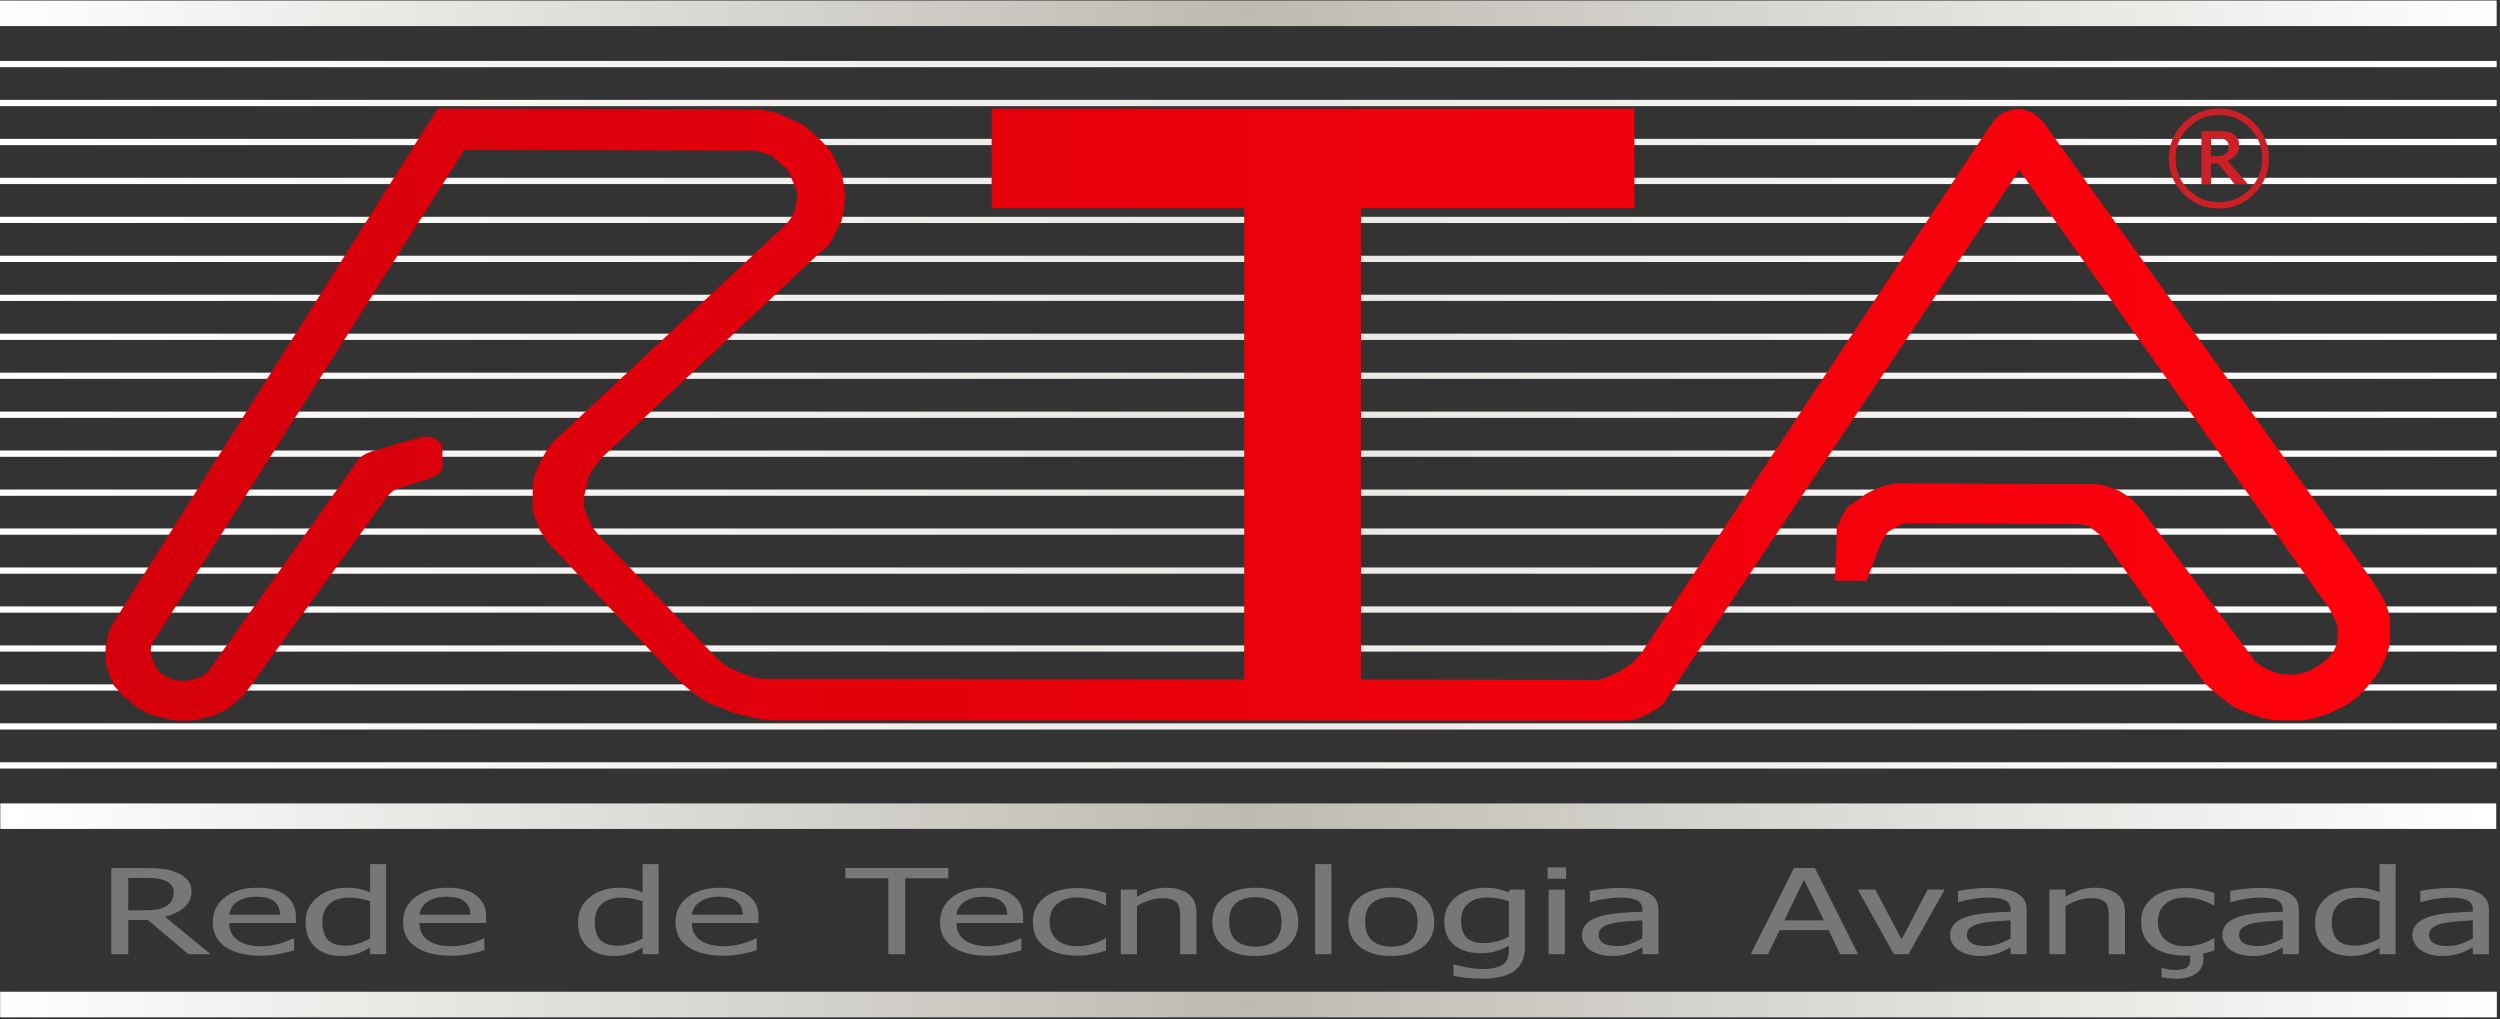 <?xml version="1.0" encoding="UTF-8" standalone="no"?><!DOCTYPE svg PUBLIC "-//W3C//DTD SVG 1.1//EN" "http://www.w3.org/Graphics/SVG/1.1/DTD/svg11.dtd"><svg width="100%" height="100%" viewBox="0 0 655 267" version="1.1" xmlns="http://www.w3.org/2000/svg" xmlns:xlink="http://www.w3.org/1999/xlink" xml:space="preserve" xmlns:serif="http://www.serif.com/" style="fill-rule:evenodd;clip-rule:evenodd;stroke-linejoin:round;stroke-miterlimit:2;"><rect x="0" y="0" width="655" height="267" fill="#333333" stroke="none"/><rect id="Artboard2" x="-0" y="0" width="654.167" height="266.667" style="fill:none;"/><clipPath id="_clip1"><rect x="-0" y="0" width="654.167" height="266.667"/></clipPath><g clip-path="url(#_clip1)"><g><path d="M654.124,199.717l0,1.637l-654.124,0l-0,-1.637l654.124,-0Zm-654.124,-10.209l654.124,-0l0,1.637l-654.124,0l-0,-1.637Zm-0,-10.209l654.124,0l0,1.638l-654.124,-0l-0,-1.638Zm-0,-10.209l654.124,0l0,1.638l-654.124,-0l-0,-1.638Zm-0,-10.208l654.124,-0l0,1.637l-654.124,0l-0,-1.637Zm-0,-10.209l654.124,-0l0,1.637l-654.124,0l-0,-1.637Zm-0,-10.209l654.124,0l0,1.638l-654.124,-0l-0,-1.638Zm-0,-10.209l654.124,0l0,1.638l-654.124,-0l-0,-1.638Zm-0,-10.208l654.124,-0l0,1.637l-654.124,0l-0,-1.637Zm-0,-10.209l654.124,-0l0,1.637l-654.124,0l-0,-1.637Zm-0,-10.209l654.124,0l0,1.638l-654.124,-0l-0,-1.638Zm-0,-10.209l654.124,0l0,1.638l-654.124,-0l-0,-1.638Zm-0,-10.208l654.124,-0l0,1.637l-654.124,0l-0,-1.637Zm-0,-10.209l654.124,-0l0,1.637l-654.124,0l-0,-1.637Zm-0,-10.209l654.124,0l0,1.638l-654.124,-0l-0,-1.638Zm-0,-10.209l654.124,0l0,1.638l-654.124,-0l-0,-1.638Zm-0,-10.208l654.124,-0l0,1.637l-654.124,0l-0,-1.637Zm-0,-10.209l654.124,-0l0,1.637l-654.124,0l-0,-1.637Zm-0,-10.209l654.124,0l0,1.638l-654.124,-0l-0,-1.638Z" style="fill:url(#_Radial2);"/><g transform="matrix(2.352,0,0,2.352,-101.33,-581.81)"><g transform="matrix(1.488,0,0,1,-26.35,0)"><g transform="matrix(13.2,0,0,13.2,54.019,353.66)"><path d="M0.637,-0l-0.126,-0l-0.23,-0.289l-0.111,-0l0,0.289l-0.096,-0l-0,-0.727l0.187,-0c0.042,-0 0.077,0.002 0.105,0.007c0.028,0.004 0.055,0.015 0.08,0.032c0.026,0.016 0.046,0.037 0.061,0.063c0.014,0.025 0.022,0.057 0.022,0.095c-0,0.054 -0.014,0.098 -0.041,0.134c-0.027,0.036 -0.064,0.062 -0.11,0.08l0.259,0.316Zm-0.209,-0.522c-0,-0.022 -0.004,-0.04 -0.011,-0.057c-0.008,-0.016 -0.02,-0.03 -0.035,-0.04c-0.014,-0.009 -0.03,-0.016 -0.048,-0.019c-0.018,-0.004 -0.041,-0.006 -0.068,-0.006l-0.096,-0l0,0.274l0.085,0c0.028,0 0.053,-0.002 0.075,-0.007c0.022,-0.005 0.041,-0.015 0.057,-0.03c0.014,-0.014 0.024,-0.03 0.031,-0.049c0.006,-0.019 0.01,-0.041 0.01,-0.066Z" style="fill:#777;fill-rule:nonzero;"/></g><g transform="matrix(13.2,0,0,13.2,62.211,353.66)"><path d="M0.303,0.013c-0.087,-0 -0.154,-0.025 -0.202,-0.074c-0.048,-0.049 -0.072,-0.118 -0.072,-0.209c-0,-0.088 0.023,-0.159 0.07,-0.212c0.046,-0.052 0.107,-0.079 0.182,-0.079c0.034,0 0.064,0.005 0.09,0.015c0.026,0.01 0.049,0.025 0.068,0.046c0.02,0.021 0.035,0.046 0.045,0.076c0.011,0.031 0.016,0.067 0.016,0.111l0,0.05l-0.378,-0c0,0.063 0.016,0.112 0.048,0.145c0.032,0.034 0.076,0.051 0.132,0.051c0.02,-0 0.04,-0.003 0.06,-0.007c0.019,-0.005 0.036,-0.011 0.052,-0.018c0.017,-0.007 0.031,-0.015 0.042,-0.022c0.011,-0.007 0.021,-0.013 0.028,-0.019l0.006,-0l-0,0.1c-0.011,0.004 -0.024,0.009 -0.04,0.016c-0.016,0.006 -0.031,0.011 -0.043,0.015c-0.018,0.004 -0.034,0.008 -0.049,0.011c-0.014,0.002 -0.033,0.004 -0.055,0.004Zm0.108,-0.346c-0.001,-0.025 -0.004,-0.047 -0.009,-0.064c-0.005,-0.018 -0.013,-0.034 -0.023,-0.046c-0.01,-0.014 -0.024,-0.024 -0.041,-0.031c-0.017,-0.007 -0.037,-0.011 -0.062,-0.011c-0.025,0 -0.045,0.004 -0.062,0.011c-0.017,0.007 -0.033,0.018 -0.047,0.032c-0.014,0.014 -0.024,0.03 -0.031,0.048c-0.007,0.017 -0.012,0.037 -0.014,0.061l0.289,-0Z" style="fill:#777;fill-rule:nonzero;"/></g><g transform="matrix(13.2,0,0,13.2,69.159,353.66)"><path d="M0.486,-0l-0.091,-0l-0,-0.056c-0.015,0.012 -0.027,0.022 -0.038,0.03c-0.01,0.008 -0.022,0.015 -0.036,0.022c-0.013,0.006 -0.027,0.011 -0.041,0.014c-0.014,0.003 -0.03,0.005 -0.049,0.005c-0.029,0 -0.057,-0.006 -0.082,-0.018c-0.025,-0.013 -0.046,-0.031 -0.064,-0.055c-0.018,-0.024 -0.032,-0.053 -0.042,-0.089c-0.009,-0.035 -0.014,-0.076 -0.014,-0.122c-0,-0.047 0.006,-0.089 0.018,-0.124c0.013,-0.035 0.03,-0.065 0.052,-0.091c0.019,-0.024 0.043,-0.043 0.072,-0.056c0.028,-0.014 0.057,-0.021 0.088,-0.021c0.028,0 0.051,0.003 0.072,0.009c0.02,0.007 0.041,0.016 0.064,0.029l-0,-0.237l0.091,0l0,0.76Zm-0.091,-0.133l-0,-0.314c-0.023,-0.011 -0.044,-0.019 -0.062,-0.023c-0.018,-0.004 -0.037,-0.007 -0.059,-0.007c-0.047,0 -0.084,0.018 -0.11,0.053c-0.027,0.036 -0.04,0.087 -0.04,0.153c-0,0.065 0.01,0.114 0.03,0.148c0.021,0.034 0.054,0.051 0.099,0.051c0.024,-0 0.048,-0.006 0.073,-0.017c0.024,-0.011 0.047,-0.025 0.069,-0.044Z" style="fill:#777;fill-rule:nonzero;"/></g><g transform="matrix(13.2,0,0,13.2,76.455,353.66)"><path d="M0.303,0.013c-0.087,-0 -0.154,-0.025 -0.202,-0.074c-0.048,-0.049 -0.072,-0.118 -0.072,-0.209c-0,-0.088 0.023,-0.159 0.07,-0.212c0.046,-0.052 0.107,-0.079 0.182,-0.079c0.034,0 0.064,0.005 0.09,0.015c0.026,0.01 0.049,0.025 0.068,0.046c0.02,0.021 0.035,0.046 0.045,0.076c0.011,0.031 0.016,0.067 0.016,0.111l0,0.05l-0.378,-0c0,0.063 0.016,0.112 0.048,0.145c0.032,0.034 0.076,0.051 0.132,0.051c0.02,-0 0.04,-0.003 0.06,-0.007c0.019,-0.005 0.036,-0.011 0.052,-0.018c0.017,-0.007 0.031,-0.015 0.042,-0.022c0.011,-0.007 0.021,-0.013 0.028,-0.019l0.006,-0l-0,0.1c-0.011,0.004 -0.024,0.009 -0.04,0.016c-0.016,0.006 -0.031,0.011 -0.043,0.015c-0.018,0.004 -0.034,0.008 -0.049,0.011c-0.014,0.002 -0.033,0.004 -0.055,0.004Zm0.108,-0.346c-0.001,-0.025 -0.004,-0.047 -0.009,-0.064c-0.005,-0.018 -0.013,-0.034 -0.023,-0.046c-0.01,-0.014 -0.024,-0.024 -0.041,-0.031c-0.017,-0.007 -0.037,-0.011 -0.062,-0.011c-0.025,0 -0.045,0.004 -0.062,0.011c-0.017,0.007 -0.033,0.018 -0.047,0.032c-0.014,0.014 -0.024,0.03 -0.031,0.048c-0.007,0.017 -0.012,0.037 -0.014,0.061l0.289,-0Z" style="fill:#777;fill-rule:nonzero;"/></g><g transform="matrix(13.2,0,0,13.2,89.55,353.66)"><path d="M0.486,-0l-0.091,-0l-0,-0.056c-0.015,0.012 -0.027,0.022 -0.038,0.03c-0.01,0.008 -0.022,0.015 -0.036,0.022c-0.013,0.006 -0.027,0.011 -0.041,0.014c-0.014,0.003 -0.03,0.005 -0.049,0.005c-0.029,0 -0.057,-0.006 -0.082,-0.018c-0.025,-0.013 -0.046,-0.031 -0.064,-0.055c-0.018,-0.024 -0.032,-0.053 -0.042,-0.089c-0.009,-0.035 -0.014,-0.076 -0.014,-0.122c-0,-0.047 0.006,-0.089 0.018,-0.124c0.013,-0.035 0.03,-0.065 0.052,-0.091c0.019,-0.024 0.043,-0.043 0.072,-0.056c0.028,-0.014 0.057,-0.021 0.088,-0.021c0.028,0 0.051,0.003 0.072,0.009c0.02,0.007 0.041,0.016 0.064,0.029l-0,-0.237l0.091,0l0,0.76Zm-0.091,-0.133l-0,-0.314c-0.023,-0.011 -0.044,-0.019 -0.062,-0.023c-0.018,-0.004 -0.037,-0.007 -0.059,-0.007c-0.047,0 -0.084,0.018 -0.11,0.053c-0.027,0.036 -0.04,0.087 -0.04,0.153c-0,0.065 0.01,0.114 0.03,0.148c0.021,0.034 0.054,0.051 0.099,0.051c0.024,-0 0.048,-0.006 0.073,-0.017c0.024,-0.011 0.047,-0.025 0.069,-0.044Z" style="fill:#777;fill-rule:nonzero;"/></g><g transform="matrix(13.2,0,0,13.2,96.846,353.66)"><path d="M0.303,0.013c-0.087,-0 -0.154,-0.025 -0.202,-0.074c-0.048,-0.049 -0.072,-0.118 -0.072,-0.209c-0,-0.088 0.023,-0.159 0.07,-0.212c0.046,-0.052 0.107,-0.079 0.182,-0.079c0.034,0 0.064,0.005 0.09,0.015c0.026,0.01 0.049,0.025 0.068,0.046c0.02,0.021 0.035,0.046 0.045,0.076c0.011,0.031 0.016,0.067 0.016,0.111l0,0.05l-0.378,-0c0,0.063 0.016,0.112 0.048,0.145c0.032,0.034 0.076,0.051 0.132,0.051c0.02,-0 0.04,-0.003 0.06,-0.007c0.019,-0.005 0.036,-0.011 0.052,-0.018c0.017,-0.007 0.031,-0.015 0.042,-0.022c0.011,-0.007 0.021,-0.013 0.028,-0.019l0.006,-0l-0,0.1c-0.011,0.004 -0.024,0.009 -0.04,0.016c-0.016,0.006 -0.031,0.011 -0.043,0.015c-0.018,0.004 -0.034,0.008 -0.049,0.011c-0.014,0.002 -0.033,0.004 -0.055,0.004Zm0.108,-0.346c-0.001,-0.025 -0.004,-0.047 -0.009,-0.064c-0.005,-0.018 -0.013,-0.034 -0.023,-0.046c-0.01,-0.014 -0.024,-0.024 -0.041,-0.031c-0.017,-0.007 -0.037,-0.011 -0.062,-0.011c-0.025,0 -0.045,0.004 -0.062,0.011c-0.017,0.007 -0.033,0.018 -0.047,0.032c-0.014,0.014 -0.024,0.03 -0.031,0.048c-0.007,0.017 -0.012,0.037 -0.014,0.061l0.289,-0Z" style="fill:#777;fill-rule:nonzero;"/></g></g><g transform="matrix(1.488,0,0,1,-66.935,0)"><g transform="matrix(13.2,0,0,13.2,137.219,353.66)"><path d="M0.244,-0l-0,-0.641l-0.244,-0l-0,-0.086l0.584,-0l0,0.086l-0.244,-0l0,0.641l-0.096,-0Z" style="fill:#777;fill-rule:nonzero;"/></g></g><g transform="matrix(1.488,0,0,1,-71.804,0)"><g transform="matrix(13.2,0,0,13.2,147.2,353.66)"><path d="M0.303,0.013c-0.087,-0 -0.154,-0.025 -0.202,-0.074c-0.048,-0.049 -0.072,-0.118 -0.072,-0.209c-0,-0.088 0.023,-0.159 0.07,-0.212c0.046,-0.052 0.107,-0.079 0.182,-0.079c0.034,0 0.064,0.005 0.09,0.015c0.026,0.01 0.049,0.025 0.068,0.046c0.02,0.021 0.035,0.046 0.045,0.076c0.011,0.031 0.016,0.067 0.016,0.111l0,0.05l-0.378,-0c0,0.063 0.016,0.112 0.048,0.145c0.032,0.034 0.076,0.051 0.132,0.051c0.02,-0 0.04,-0.003 0.06,-0.007c0.019,-0.005 0.036,-0.011 0.052,-0.018c0.017,-0.007 0.031,-0.015 0.042,-0.022c0.011,-0.007 0.021,-0.013 0.028,-0.019l0.006,-0l-0,0.1c-0.011,0.004 -0.024,0.009 -0.04,0.016c-0.016,0.006 -0.031,0.011 -0.043,0.015c-0.018,0.004 -0.034,0.008 -0.049,0.011c-0.014,0.002 -0.033,0.004 -0.055,0.004Zm0.108,-0.346c-0.001,-0.025 -0.004,-0.047 -0.009,-0.064c-0.005,-0.018 -0.013,-0.034 -0.023,-0.046c-0.01,-0.014 -0.024,-0.024 -0.041,-0.031c-0.017,-0.007 -0.037,-0.011 -0.062,-0.011c-0.025,0 -0.045,0.004 -0.062,0.011c-0.017,0.007 -0.033,0.018 -0.047,0.032c-0.014,0.014 -0.024,0.03 -0.031,0.048c-0.007,0.017 -0.012,0.037 -0.014,0.061l0.289,-0Z" style="fill:#777;fill-rule:nonzero;"/></g><g transform="matrix(13.2,0,0,13.2,154.148,353.66)"><path d="M0.283,0.012c-0.037,0 -0.072,-0.006 -0.103,-0.017c-0.031,-0.012 -0.058,-0.029 -0.08,-0.053c-0.023,-0.023 -0.04,-0.053 -0.053,-0.088c-0.012,-0.036 -0.018,-0.078 -0.018,-0.126c-0,-0.048 0.006,-0.089 0.019,-0.124c0.013,-0.035 0.03,-0.064 0.052,-0.088c0.021,-0.024 0.048,-0.042 0.08,-0.055c0.032,-0.013 0.066,-0.019 0.103,-0.019c0.03,-0 0.059,0.004 0.087,0.013c0.028,0.008 0.053,0.018 0.074,0.029l0,0.103l-0.005,-0c-0.007,-0.006 -0.015,-0.012 -0.025,-0.019c-0.01,-0.007 -0.023,-0.015 -0.038,-0.022c-0.012,-0.007 -0.027,-0.012 -0.044,-0.017c-0.018,-0.005 -0.034,-0.008 -0.05,-0.008c-0.048,0 -0.086,0.018 -0.115,0.054c-0.029,0.036 -0.043,0.087 -0.043,0.153c0,0.064 0.014,0.115 0.042,0.151c0.028,0.036 0.066,0.054 0.116,0.054c0.03,-0 0.058,-0.007 0.085,-0.019c0.027,-0.012 0.051,-0.028 0.072,-0.048l0.005,0l0,0.103c-0.009,0.004 -0.02,0.01 -0.034,0.016c-0.014,0.006 -0.026,0.01 -0.037,0.013c-0.016,0.005 -0.03,0.008 -0.042,0.011c-0.012,0.002 -0.028,0.003 -0.048,0.003Z" style="fill:#777;fill-rule:nonzero;"/></g><g transform="matrix(13.2,0,0,13.2,160.239,353.66)"><path d="M0.495,-0l-0.092,-0l0,-0.311c0,-0.025 -0.001,-0.048 -0.003,-0.07c-0.003,-0.021 -0.007,-0.039 -0.014,-0.052c-0.008,-0.013 -0.018,-0.023 -0.032,-0.03c-0.013,-0.007 -0.031,-0.01 -0.054,-0.01c-0.023,-0 -0.047,0.006 -0.071,0.018c-0.024,0.012 -0.048,0.028 -0.071,0.048l0,0.407l-0.092,-0l0,-0.545l0.092,-0l0,0.06c0.028,-0.024 0.055,-0.043 0.081,-0.056c0.027,-0.013 0.055,-0.02 0.085,-0.02c0.053,0 0.095,0.018 0.126,0.053c0.03,0.036 0.045,0.087 0.045,0.154l0,0.354Z" style="fill:#777;fill-rule:nonzero;"/></g><g transform="matrix(13.2,0,0,13.2,167.599,353.66)"><path d="M0.515,-0.272c0,0.091 -0.022,0.162 -0.066,0.212c-0.045,0.05 -0.103,0.075 -0.177,0.075c-0.076,0 -0.136,-0.026 -0.179,-0.077c-0.043,-0.052 -0.065,-0.122 -0.065,-0.21c-0,-0.092 0.022,-0.162 0.067,-0.213c0.045,-0.05 0.104,-0.076 0.177,-0.076c0.074,0 0.132,0.026 0.177,0.076c0.044,0.05 0.066,0.121 0.066,0.213Zm-0.095,-0c0,-0.071 -0.012,-0.124 -0.038,-0.158c-0.026,-0.034 -0.063,-0.051 -0.11,-0.051c-0.048,-0 -0.085,0.017 -0.111,0.051c-0.026,0.034 -0.038,0.087 -0.038,0.158c-0,0.068 0.012,0.12 0.038,0.155c0.026,0.035 0.063,0.053 0.111,0.053c0.047,0 0.084,-0.017 0.11,-0.052c0.025,-0.035 0.038,-0.087 0.038,-0.156Z" style="fill:#777;fill-rule:nonzero;"/></g><g transform="matrix(13.2,0,0,13.2,174.767,353.66)"><rect x="0.068" y="-0.76" width="0.092" height="0.76" style="fill:#777;fill-rule:nonzero;"/></g><g transform="matrix(13.2,0,0,13.2,177.783,353.66)"><path d="M0.515,-0.272c0,0.091 -0.022,0.162 -0.066,0.212c-0.045,0.05 -0.103,0.075 -0.177,0.075c-0.076,0 -0.136,-0.026 -0.179,-0.077c-0.043,-0.052 -0.065,-0.122 -0.065,-0.21c-0,-0.092 0.022,-0.162 0.067,-0.213c0.045,-0.05 0.104,-0.076 0.177,-0.076c0.074,0 0.132,0.026 0.177,0.076c0.044,0.05 0.066,0.121 0.066,0.213Zm-0.095,-0c0,-0.071 -0.012,-0.124 -0.038,-0.158c-0.026,-0.034 -0.063,-0.051 -0.11,-0.051c-0.048,-0 -0.085,0.017 -0.111,0.051c-0.026,0.034 -0.038,0.087 -0.038,0.158c-0,0.068 0.012,0.12 0.038,0.155c0.026,0.035 0.063,0.053 0.111,0.053c0.047,0 0.084,-0.017 0.11,-0.052c0.025,-0.035 0.038,-0.087 0.038,-0.156Z" style="fill:#777;fill-rule:nonzero;"/></g><g transform="matrix(13.2,0,0,13.2,184.95,353.66)"><path d="M0.395,-0.148l-0,-0.299c-0.023,-0.011 -0.044,-0.019 -0.064,-0.024c-0.019,-0.005 -0.038,-0.007 -0.058,-0.007c-0.046,-0 -0.083,0.017 -0.109,0.051c-0.027,0.034 -0.04,0.083 -0.04,0.147c-0,0.061 0.01,0.107 0.03,0.138c0.02,0.032 0.053,0.048 0.099,0.048c0.024,-0 0.048,-0.005 0.073,-0.014c0.026,-0.01 0.048,-0.023 0.069,-0.04Zm-0.309,0.235c0.006,0.003 0.015,0.007 0.027,0.011c0.012,0.004 0.026,0.008 0.041,0.012c0.017,0.005 0.033,0.008 0.047,0.011c0.014,0.002 0.03,0.004 0.047,0.004c0.028,-0 0.052,-0.004 0.072,-0.012c0.02,-0.007 0.035,-0.018 0.046,-0.031c0.011,-0.013 0.018,-0.029 0.022,-0.046c0.004,-0.018 0.007,-0.038 0.007,-0.06l-0,-0.048c-0.025,0.021 -0.049,0.037 -0.073,0.047c-0.024,0.011 -0.054,0.016 -0.09,0.016c-0.062,-0 -0.111,-0.023 -0.148,-0.07c-0.037,-0.046 -0.055,-0.112 -0.055,-0.199c-0,-0.045 0.006,-0.085 0.019,-0.12c0.013,-0.035 0.03,-0.065 0.051,-0.089c0.021,-0.024 0.045,-0.042 0.073,-0.055c0.028,-0.012 0.057,-0.019 0.087,-0.019c0.028,0 0.053,0.004 0.073,0.01c0.021,0.007 0.042,0.017 0.063,0.029l0.005,-0.023l0.086,-0l0,0.483c0,0.092 -0.02,0.16 -0.06,0.204c-0.041,0.043 -0.102,0.065 -0.185,0.065c-0.027,-0 -0.054,-0.003 -0.082,-0.007c-0.028,-0.004 -0.054,-0.01 -0.078,-0.017l0,-0.096l0.005,0Z" style="fill:#777;fill-rule:nonzero;"/></g><g transform="matrix(13.2,0,0,13.2,192.246,353.66)"><path d="M0.16,-0l-0.092,-0l0,-0.545l0.092,-0l0,0.545Zm0.007,-0.637l-0.105,0l0,-0.095l0.105,0l-0,0.095Z" style="fill:#777;fill-rule:nonzero;"/></g><g transform="matrix(13.2,0,0,13.2,195.263,353.66)"><path d="M0.371,-0.134l0,-0.152c-0.022,0.002 -0.049,0.005 -0.083,0.008c-0.033,0.004 -0.06,0.009 -0.08,0.015c-0.025,0.007 -0.045,0.019 -0.061,0.034c-0.016,0.016 -0.024,0.037 -0.024,0.065c0,0.031 0.009,0.055 0.026,0.071c0.018,0.016 0.044,0.024 0.078,0.024c0.029,-0 0.055,-0.007 0.078,-0.019c0.024,-0.013 0.046,-0.028 0.066,-0.046Zm0,0.076c-0.007,0.005 -0.017,0.013 -0.03,0.023c-0.012,0.01 -0.025,0.018 -0.036,0.024c-0.017,0.008 -0.032,0.015 -0.047,0.019c-0.016,0.005 -0.037,0.007 -0.064,0.007c-0.023,0 -0.044,-0.004 -0.064,-0.013c-0.02,-0.008 -0.038,-0.02 -0.053,-0.035c-0.015,-0.015 -0.027,-0.034 -0.035,-0.056c-0.009,-0.022 -0.014,-0.045 -0.014,-0.069c0,-0.038 0.008,-0.07 0.024,-0.097c0.016,-0.026 0.041,-0.047 0.076,-0.063c0.031,-0.014 0.067,-0.024 0.108,-0.029c0.042,-0.005 0.087,-0.009 0.135,-0.012l0,-0.017c0,-0.022 -0.003,-0.039 -0.01,-0.052c-0.006,-0.014 -0.015,-0.024 -0.027,-0.031c-0.012,-0.007 -0.026,-0.012 -0.043,-0.015c-0.017,-0.002 -0.034,-0.004 -0.052,-0.004c-0.021,0 -0.046,0.004 -0.075,0.01c-0.029,0.006 -0.057,0.016 -0.086,0.028l-0.005,-0l-0,-0.094c0.017,-0.005 0.041,-0.01 0.073,-0.016c0.031,-0.006 0.062,-0.009 0.093,-0.009c0.038,0 0.069,0.003 0.095,0.009c0.026,0.006 0.049,0.017 0.069,0.032c0.02,0.015 0.035,0.034 0.045,0.058c0.01,0.024 0.014,0.053 0.014,0.087l0,0.373l-0.091,-0l0,-0.058Z" style="fill:#777;fill-rule:nonzero;"/></g><g transform="matrix(13.2,0,0,13.2,208.338,353.66)"><path d="M-0.005,-0l0.245,-0.727l0.119,-0l0.245,0.727l-0.102,-0l-0.065,-0.203l-0.278,-0l-0.066,0.203l-0.098,-0Zm0.415,-0.286l-0.113,-0.342l-0.111,0.342l0.224,0Z" style="fill:#777;fill-rule:nonzero;"/></g><g transform="matrix(13.2,0,0,13.2,216.253,353.66)"><path d="M0.495,-0.545l-0.205,0.545l-0.083,-0l-0.204,-0.545l0.099,-0l0.149,0.42l0.148,-0.42l0.096,-0Z" style="fill:#777;fill-rule:nonzero;"/></g><g transform="matrix(13.2,0,0,13.2,222.827,353.66)"><path d="M0.371,-0.134l0,-0.152c-0.022,0.002 -0.049,0.005 -0.083,0.008c-0.033,0.004 -0.06,0.009 -0.08,0.015c-0.025,0.007 -0.045,0.019 -0.061,0.034c-0.016,0.016 -0.024,0.037 -0.024,0.065c0,0.031 0.009,0.055 0.026,0.071c0.018,0.016 0.044,0.024 0.078,0.024c0.029,-0 0.055,-0.007 0.078,-0.019c0.024,-0.013 0.046,-0.028 0.066,-0.046Zm0,0.076c-0.007,0.005 -0.017,0.013 -0.03,0.023c-0.012,0.01 -0.025,0.018 -0.036,0.024c-0.017,0.008 -0.032,0.015 -0.047,0.019c-0.016,0.005 -0.037,0.007 -0.064,0.007c-0.023,0 -0.044,-0.004 -0.064,-0.013c-0.02,-0.008 -0.038,-0.02 -0.053,-0.035c-0.015,-0.015 -0.027,-0.034 -0.035,-0.056c-0.009,-0.022 -0.014,-0.045 -0.014,-0.069c0,-0.038 0.008,-0.07 0.024,-0.097c0.016,-0.026 0.041,-0.047 0.076,-0.063c0.031,-0.014 0.067,-0.024 0.108,-0.029c0.042,-0.005 0.087,-0.009 0.135,-0.012l0,-0.017c0,-0.022 -0.003,-0.039 -0.01,-0.052c-0.006,-0.014 -0.015,-0.024 -0.027,-0.031c-0.012,-0.007 -0.026,-0.012 -0.043,-0.015c-0.017,-0.002 -0.034,-0.004 -0.052,-0.004c-0.021,0 -0.046,0.004 -0.075,0.01c-0.029,0.006 -0.057,0.016 -0.086,0.028l-0.005,-0l-0,-0.094c0.017,-0.005 0.041,-0.01 0.073,-0.016c0.031,-0.006 0.062,-0.009 0.093,-0.009c0.038,0 0.069,0.003 0.095,0.009c0.026,0.006 0.049,0.017 0.069,0.032c0.02,0.015 0.035,0.034 0.045,0.058c0.01,0.024 0.014,0.053 0.014,0.087l0,0.373l-0.091,-0l0,-0.058Z" style="fill:#777;fill-rule:nonzero;"/></g><g transform="matrix(13.2,0,0,13.2,229.756,353.66)"><path d="M0.495,-0l-0.092,-0l0,-0.311c0,-0.025 -0.001,-0.048 -0.003,-0.07c-0.003,-0.021 -0.007,-0.039 -0.014,-0.052c-0.008,-0.013 -0.018,-0.023 -0.032,-0.03c-0.013,-0.007 -0.031,-0.01 -0.054,-0.01c-0.023,-0 -0.047,0.006 -0.071,0.018c-0.024,0.012 -0.048,0.028 -0.071,0.048l0,0.407l-0.092,-0l0,-0.545l0.092,-0l0,0.06c0.028,-0.024 0.055,-0.043 0.081,-0.056c0.027,-0.013 0.055,-0.02 0.085,-0.02c0.053,0 0.095,0.018 0.126,0.053c0.03,0.036 0.045,0.087 0.045,0.154l0,0.354Z" style="fill:#777;fill-rule:nonzero;"/></g><g transform="matrix(13.2,0,0,13.2,237.116,353.66)"><path d="M0.283,0.012c-0.037,0 -0.072,-0.006 -0.103,-0.017c-0.031,-0.012 -0.058,-0.029 -0.08,-0.053c-0.023,-0.023 -0.04,-0.053 -0.053,-0.088c-0.012,-0.036 -0.018,-0.078 -0.018,-0.126c-0,-0.048 0.006,-0.089 0.019,-0.124c0.013,-0.035 0.03,-0.064 0.052,-0.088c0.021,-0.024 0.048,-0.042 0.08,-0.055c0.032,-0.013 0.066,-0.019 0.103,-0.019c0.03,-0 0.059,0.004 0.087,0.013c0.028,0.008 0.053,0.018 0.074,0.029l0,0.103l-0.005,-0c-0.007,-0.006 -0.015,-0.012 -0.025,-0.019c-0.01,-0.007 -0.023,-0.015 -0.038,-0.022c-0.012,-0.007 -0.027,-0.012 -0.044,-0.017c-0.018,-0.005 -0.034,-0.008 -0.05,-0.008c-0.048,0 -0.086,0.018 -0.115,0.054c-0.029,0.036 -0.043,0.087 -0.043,0.153c0,0.064 0.014,0.115 0.042,0.151c0.028,0.036 0.066,0.054 0.116,0.054c0.03,-0 0.058,-0.007 0.085,-0.019c0.027,-0.012 0.051,-0.028 0.072,-0.048l0.005,0l0,0.103c-0.009,0.004 -0.019,0.009 -0.031,0.014c-0.012,0.006 -0.024,0.01 -0.034,0.013c0.001,0.005 0.001,0.012 0.002,0.021c0.001,0.008 0.001,0.017 0.001,0.026c-0,0.049 -0.014,0.088 -0.04,0.118c-0.027,0.03 -0.064,0.046 -0.111,0.046c-0.012,-0 -0.026,-0.001 -0.043,-0.003c-0.016,-0.002 -0.03,-0.005 -0.043,-0.009l-0,-0.078l0.004,-0c0.008,0.003 0.018,0.007 0.031,0.011c0.012,0.003 0.025,0.005 0.038,0.005c0.031,0 0.053,-0.006 0.068,-0.019c0.014,-0.013 0.021,-0.033 0.021,-0.062c0,-0.006 0,-0.012 -0,-0.019c-0,-0.006 -0.001,-0.014 -0.001,-0.022l-0.023,0.001Z" style="fill:#777;fill-rule:nonzero;"/></g><g transform="matrix(13.2,0,0,13.2,243.207,353.66)"><path d="M0.371,-0.134l0,-0.152c-0.022,0.002 -0.049,0.005 -0.083,0.008c-0.033,0.004 -0.06,0.009 -0.08,0.015c-0.025,0.007 -0.045,0.019 -0.061,0.034c-0.016,0.016 -0.024,0.037 -0.024,0.065c0,0.031 0.009,0.055 0.026,0.071c0.018,0.016 0.044,0.024 0.078,0.024c0.029,-0 0.055,-0.007 0.078,-0.019c0.024,-0.013 0.046,-0.028 0.066,-0.046Zm0,0.076c-0.007,0.005 -0.017,0.013 -0.03,0.023c-0.012,0.01 -0.025,0.018 -0.036,0.024c-0.017,0.008 -0.032,0.015 -0.047,0.019c-0.016,0.005 -0.037,0.007 -0.064,0.007c-0.023,0 -0.044,-0.004 -0.064,-0.013c-0.02,-0.008 -0.038,-0.02 -0.053,-0.035c-0.015,-0.015 -0.027,-0.034 -0.035,-0.056c-0.009,-0.022 -0.014,-0.045 -0.014,-0.069c0,-0.038 0.008,-0.07 0.024,-0.097c0.016,-0.026 0.041,-0.047 0.076,-0.063c0.031,-0.014 0.067,-0.024 0.108,-0.029c0.042,-0.005 0.087,-0.009 0.135,-0.012l0,-0.017c0,-0.022 -0.003,-0.039 -0.01,-0.052c-0.006,-0.014 -0.015,-0.024 -0.027,-0.031c-0.012,-0.007 -0.026,-0.012 -0.043,-0.015c-0.017,-0.002 -0.034,-0.004 -0.052,-0.004c-0.021,0 -0.046,0.004 -0.075,0.01c-0.029,0.006 -0.057,0.016 -0.086,0.028l-0.005,-0l-0,-0.094c0.017,-0.005 0.041,-0.01 0.073,-0.016c0.031,-0.006 0.062,-0.009 0.093,-0.009c0.038,0 0.069,0.003 0.095,0.009c0.026,0.006 0.049,0.017 0.069,0.032c0.02,0.015 0.035,0.034 0.045,0.058c0.01,0.024 0.014,0.053 0.014,0.087l0,0.373l-0.091,-0l0,-0.058Z" style="fill:#777;fill-rule:nonzero;"/></g><g transform="matrix(13.2,0,0,13.2,250.136,353.66)"><path d="M0.486,-0l-0.091,-0l-0,-0.056c-0.015,0.012 -0.027,0.022 -0.038,0.03c-0.01,0.008 -0.022,0.015 -0.036,0.022c-0.013,0.006 -0.027,0.011 -0.041,0.014c-0.014,0.003 -0.03,0.005 -0.049,0.005c-0.029,0 -0.057,-0.006 -0.082,-0.018c-0.025,-0.013 -0.046,-0.031 -0.064,-0.055c-0.018,-0.024 -0.032,-0.053 -0.042,-0.089c-0.009,-0.035 -0.014,-0.076 -0.014,-0.122c-0,-0.047 0.006,-0.089 0.018,-0.124c0.013,-0.035 0.03,-0.065 0.052,-0.091c0.019,-0.024 0.043,-0.043 0.072,-0.056c0.028,-0.014 0.057,-0.021 0.088,-0.021c0.028,0 0.051,0.003 0.072,0.009c0.02,0.007 0.041,0.016 0.064,0.029l-0,-0.237l0.091,0l0,0.76Zm-0.091,-0.133l-0,-0.314c-0.023,-0.011 -0.044,-0.019 -0.062,-0.023c-0.018,-0.004 -0.037,-0.007 -0.059,-0.007c-0.047,0 -0.084,0.018 -0.11,0.053c-0.027,0.036 -0.04,0.087 -0.04,0.153c-0,0.065 0.01,0.114 0.03,0.148c0.021,0.034 0.054,0.051 0.099,0.051c0.024,-0 0.048,-0.006 0.073,-0.017c0.024,-0.011 0.047,-0.025 0.069,-0.044Z" style="fill:#777;fill-rule:nonzero;"/></g><g transform="matrix(13.2,0,0,13.2,257.432,353.66)"><path d="M0.371,-0.134l0,-0.152c-0.022,0.002 -0.049,0.005 -0.083,0.008c-0.033,0.004 -0.06,0.009 -0.08,0.015c-0.025,0.007 -0.045,0.019 -0.061,0.034c-0.016,0.016 -0.024,0.037 -0.024,0.065c0,0.031 0.009,0.055 0.026,0.071c0.018,0.016 0.044,0.024 0.078,0.024c0.029,-0 0.055,-0.007 0.078,-0.019c0.024,-0.013 0.046,-0.028 0.066,-0.046Zm0,0.076c-0.007,0.005 -0.017,0.013 -0.03,0.023c-0.012,0.01 -0.025,0.018 -0.036,0.024c-0.017,0.008 -0.032,0.015 -0.047,0.019c-0.016,0.005 -0.037,0.007 -0.064,0.007c-0.023,0 -0.044,-0.004 -0.064,-0.013c-0.02,-0.008 -0.038,-0.02 -0.053,-0.035c-0.015,-0.015 -0.027,-0.034 -0.035,-0.056c-0.009,-0.022 -0.014,-0.045 -0.014,-0.069c0,-0.038 0.008,-0.07 0.024,-0.097c0.016,-0.026 0.041,-0.047 0.076,-0.063c0.031,-0.014 0.067,-0.024 0.108,-0.029c0.042,-0.005 0.087,-0.009 0.135,-0.012l0,-0.017c0,-0.022 -0.003,-0.039 -0.01,-0.052c-0.006,-0.014 -0.015,-0.024 -0.027,-0.031c-0.012,-0.007 -0.026,-0.012 -0.043,-0.015c-0.017,-0.002 -0.034,-0.004 -0.052,-0.004c-0.021,0 -0.046,0.004 -0.075,0.01c-0.029,0.006 -0.057,0.016 -0.086,0.028l-0.005,-0l-0,-0.094c0.017,-0.005 0.041,-0.01 0.073,-0.016c0.031,-0.006 0.062,-0.009 0.093,-0.009c0.038,0 0.069,0.003 0.095,0.009c0.026,0.006 0.049,0.017 0.069,0.032c0.02,0.015 0.035,0.034 0.045,0.058c0.01,0.024 0.014,0.053 0.014,0.087l0,0.373l-0.091,-0l0,-0.058Z" style="fill:#777;fill-rule:nonzero;"/></g></g></g><rect x="0.042" y="259.837" width="654.124" height="6.697" style="fill:url(#_Radial3);"/><rect x="0.08" y="210.486" width="653.931" height="6.695" style="fill:url(#_Radial4);"/><rect x="-0" y="0.132" width="654.124" height="6.697" style="fill:url(#_Radial5);"/><path d="M115.916,122.794l-0.64,1.04l-0.958,0.689l-1.277,0.691l-9.593,3.091l-0.896,0.631l-1.023,1.101l-36.449,50.459l-1.277,1.729l-1.428,1.23l-1.449,1.188l-1.299,1.086l-1.649,0.845l-1.848,0.83l-3.837,1.031l-1.818,0.301l-1.969,0.136l-1.967,-0.099l-1.919,-0.209l-1.917,-0.503l-1.92,-0.445l-1.919,-0.609l-1.917,-1.045l-1.6,-1.044l-1.597,-1.393l-1.501,-1.096l-1.058,-1.338l-1.28,-1.39l-0.838,-1.638l-0.439,-1.486l-0.739,-1.88l-0.221,-1.595l-0,-3.467l0.32,-1.734l0.32,-1.731l0.639,-1.731l0.84,-1.334l1.078,-1.783l83.767,-132.881l80.889,0.233l4.156,0.014l4.338,1.052l3.015,1.418l3.197,1.395l2.879,2.437l2.237,2.086l2.238,2.435l1.599,3.126l1.28,2.778l0.64,3.124l0.317,3.122l-0.317,3.119l-0.64,3.119l-1.6,3.117l-1.597,3.114l-2.877,2.421l-56.591,53.244l-1.92,2.42l-1.597,2.425l-0.64,2.771l-0.64,2.774l0,2.773l0.96,2.43l1.277,2.78l1.92,2.433l28.133,29.21l1.6,1.739l1.919,1.738l2.049,1.562l2.47,1.059l2.195,0.905l2.557,0.812l2.686,0.242l125.204,0.139l-0,-123.454l-66.178,0l0,-26.068l168.371,0l0.049,26.068l-71.627,0l-0,123.487l58.903,0.066l2.308,0.148l2.169,-0.485l1.919,-0.687l2.237,-1.032l1.597,-1.035l1.6,-1.038l1.6,-1.729l1.277,-1.383l91.102,-137.743l1.463,-1.94l1.783,-1.56l1.92,-0.67l1.55,-0.323l1.181,-0.058l1.183,0.167l2.47,0.983l2.425,2.15l86.435,120.512l1.28,2.082l1.277,2.084l0.96,2.087l0.734,2.286l0.226,2.225l-0,4.507l-0.295,2.078l-0.665,2.081l-0.96,2.077l-0.957,2.077l-1.28,1.729l-1.39,1.734l-1.807,2.072l-1.712,1.522l-2.124,1.59l-2.489,1.174l-2.35,1.172l-2.378,0.755l-2.374,0.687l-2.559,0.338l-2.877,-0.007l-2.559,-0.007l-2.237,-0.146l-2.879,-0.564l-2.306,-0.838l-2.488,-0.908l-2.237,-1.049l-3.839,-2.785l-1.917,-1.738l-1.92,-1.741l-25.896,-36.816l-0.64,-1.039l-0.958,-1.045l-1.279,-1.044l-1.623,-1.188l-2.214,-0.489l-2.877,-0.076l-40.923,-0.119l-1.602,-0.005l-1.597,0.343l-1.279,0.692l-1.278,0.687l-0.959,0.691l-0.64,1.04l-0.638,1.037l-0.642,1.386l-3.514,9.178l-8.313,-0.021l0.489,-10.752l0,-3.119l0.638,-1.388l0.639,-1.386l1.6,-2.766l1.917,-1.268l2.879,-2.072l2.708,-1.376l2.55,-0.894l2.564,-0.48l1.919,0.005l48.279,0.139l2.237,0.007l2.237,0.353l1.919,0.7l1.92,0.697l1.597,1.047l1.599,1.044l1.598,1.738l1.279,1.393l28.456,37.919l1.277,1.738l1.92,1.39l2.237,1.049l2.237,0.701l2.559,0.215l2.24,-0.203l2.554,-0.687l1.92,-1.032l1.599,-1.035l1.277,-1.038l1.235,-1.315l0.708,-1.039l0.617,-1.454l0.317,-1.388l0,-3.119l-0.317,-1.388l-0.64,-1.39l-1.28,-2.43l-3.516,-4.867l-77.614,-109.864l-91.517,137.082l-1.166,1.939l-1.393,1.524l-1.597,1.033l-1.92,1.037l-1.917,0.901l-1.841,0.562l-2.186,0.207l-2.366,-0.007l-218.688,-0.108l-4.157,-0.144l-3.837,-0.703l-4.156,-1.054l-3.517,-1.397l-3.519,-1.395l-3.194,-2.091l-2.879,-2.435l-2.877,-2.785l-30.693,-32.339l-1.393,-1.393l-1.486,-2.084l-1.372,-2.011l-0.545,-1.461l-0.96,-2.432l-0.344,-1.731l0.024,-2.082l-0,-4.161l0.32,-2.082l0.64,-1.731l0.959,-2.08l0.96,-1.731l0.958,-1.729l1.599,-2.077l1.6,-1.383l58.828,-54.971l1.278,-1.383l0.959,-1.383l0.64,-1.734l0.32,-1.731l0.318,-1.386l-0.318,-1.736l-0.64,-1.736l-0.64,-1.39l-0.639,-1.736l-1.278,-1.39l-1.279,-1.042l-1.6,-1.395l-1.277,-0.696l-1.92,-0.699l-1.599,-0.35l-2.237,-0.007l-73.855,-0.215l-81.639,129.111l-0.388,0.802l-0.141,0.915l-0,0.997l0.322,1.388l0.637,1.39l0.64,1.386l0.96,1.044l1.597,1.054l1.597,0.689l1.6,0.311l1.75,0.106l1.769,-0.403l1.277,-0.343l1.6,-0.689l1.279,-1.035l0.49,-0.673l0.468,-0.71l37.726,-53.23l0.96,-1.386l1.599,-1.035l1.47,-0.602l1.407,-0.431l11.83,-3.432l1.279,0.003l0.958,0.002l0.771,0.193l0.828,0.506l0.577,0.385l0.703,0.657l0.318,1.39l-0,5.201Z" style="fill:url(#_Linear6);"/><path d="M594.449,41.533c-0,3.617 -1.281,6.705 -3.842,9.266c-2.56,2.561 -5.649,3.842 -9.266,3.842c-3.616,-0 -6.705,-1.281 -9.265,-3.842c-2.561,-2.561 -3.842,-5.649 -3.842,-9.266c0,-3.616 1.281,-6.702 3.842,-9.258c2.56,-2.556 5.649,-3.834 9.265,-3.834c3.617,0 6.706,1.278 9.266,3.834c2.561,2.556 3.842,5.642 3.842,9.258Zm-1.743,0c0,-3.161 -1.109,-5.856 -3.326,-8.084c-2.217,-2.227 -4.892,-3.341 -8.023,-3.341c-3.132,0 -5.806,1.114 -8.024,3.341c-2.217,2.228 -3.326,4.923 -3.326,8.084c0,3.162 1.109,5.859 3.326,8.092c2.218,2.232 4.892,3.349 8.024,3.349c3.131,-0 5.806,-1.117 8.023,-3.349c2.217,-2.233 3.326,-4.93 3.326,-8.092Zm-3.834,6.668l-3.439,-0l-4.288,-5.38l-1.864,0l-0,5.38l-2.501,-0l0,-13.865l4.228,-0c0.95,-0 1.7,0.035 2.25,0.106c0.551,0.071 1.109,0.268 1.675,0.591c0.606,0.343 1.045,0.757 1.318,1.242c0.273,0.485 0.409,1.107 0.409,1.864c0,1.01 -0.28,1.839 -0.841,2.485c-0.561,0.647 -1.29,1.152 -2.189,1.515l5.242,6.062Zm-4.97,-9.895c0,-0.374 -0.06,-0.697 -0.182,-0.97c-0.121,-0.273 -0.333,-0.505 -0.636,-0.697c-0.252,-0.162 -0.535,-0.27 -0.848,-0.326c-0.314,-0.055 -0.718,-0.083 -1.213,-0.083l-1.742,-0l-0,4.682l1.485,0c0.485,0 0.939,-0.048 1.363,-0.144c0.425,-0.096 0.768,-0.26 1.031,-0.492c0.262,-0.233 0.452,-0.5 0.568,-0.803c0.116,-0.303 0.174,-0.692 0.174,-1.167Z" style="fill:#cc1f26;fill-rule:nonzero;"/></g></g><defs><radialGradient id="_Radial2" cx="0" cy="0" r="1" gradientUnits="userSpaceOnUse" gradientTransform="matrix(327.062,0,0,327.062,327.062,108.657)"><stop offset="0" style="stop-color:#e7e6e3;stop-opacity:1"/><stop offset="1" style="stop-color:#fff;stop-opacity:1"/></radialGradient><radialGradient id="_Radial3" cx="0" cy="0" r="1" gradientUnits="userSpaceOnUse" gradientTransform="matrix(327.062,0,0,327.062,327.105,263.186)"><stop offset="0" style="stop-color:#bdbab1;stop-opacity:1"/><stop offset="1" style="stop-color:#fff;stop-opacity:1"/></radialGradient><radialGradient id="_Radial4" cx="0" cy="0" r="1" gradientUnits="userSpaceOnUse" gradientTransform="matrix(326.966,0,0,326.966,327.046,213.833)"><stop offset="0" style="stop-color:#bdbab1;stop-opacity:1"/><stop offset="1" style="stop-color:#fff;stop-opacity:1"/></radialGradient><radialGradient id="_Radial5" cx="0" cy="0" r="1" gradientUnits="userSpaceOnUse" gradientTransform="matrix(327.062,0,0,327.062,327.062,3.481)"><stop offset="0" style="stop-color:#bdbab1;stop-opacity:1"/><stop offset="1" style="stop-color:#fff;stop-opacity:1"/></radialGradient><linearGradient id="_Linear6" x1="0" y1="0" x2="1" y2="0" gradientUnits="userSpaceOnUse" gradientTransform="matrix(598.514,0,0,175036,27.674,28.441)"><stop offset="0" style="stop-color:#d5000b;stop-opacity:1"/><stop offset="1" style="stop-color:#fe010c;stop-opacity:1"/></linearGradient></defs></svg>